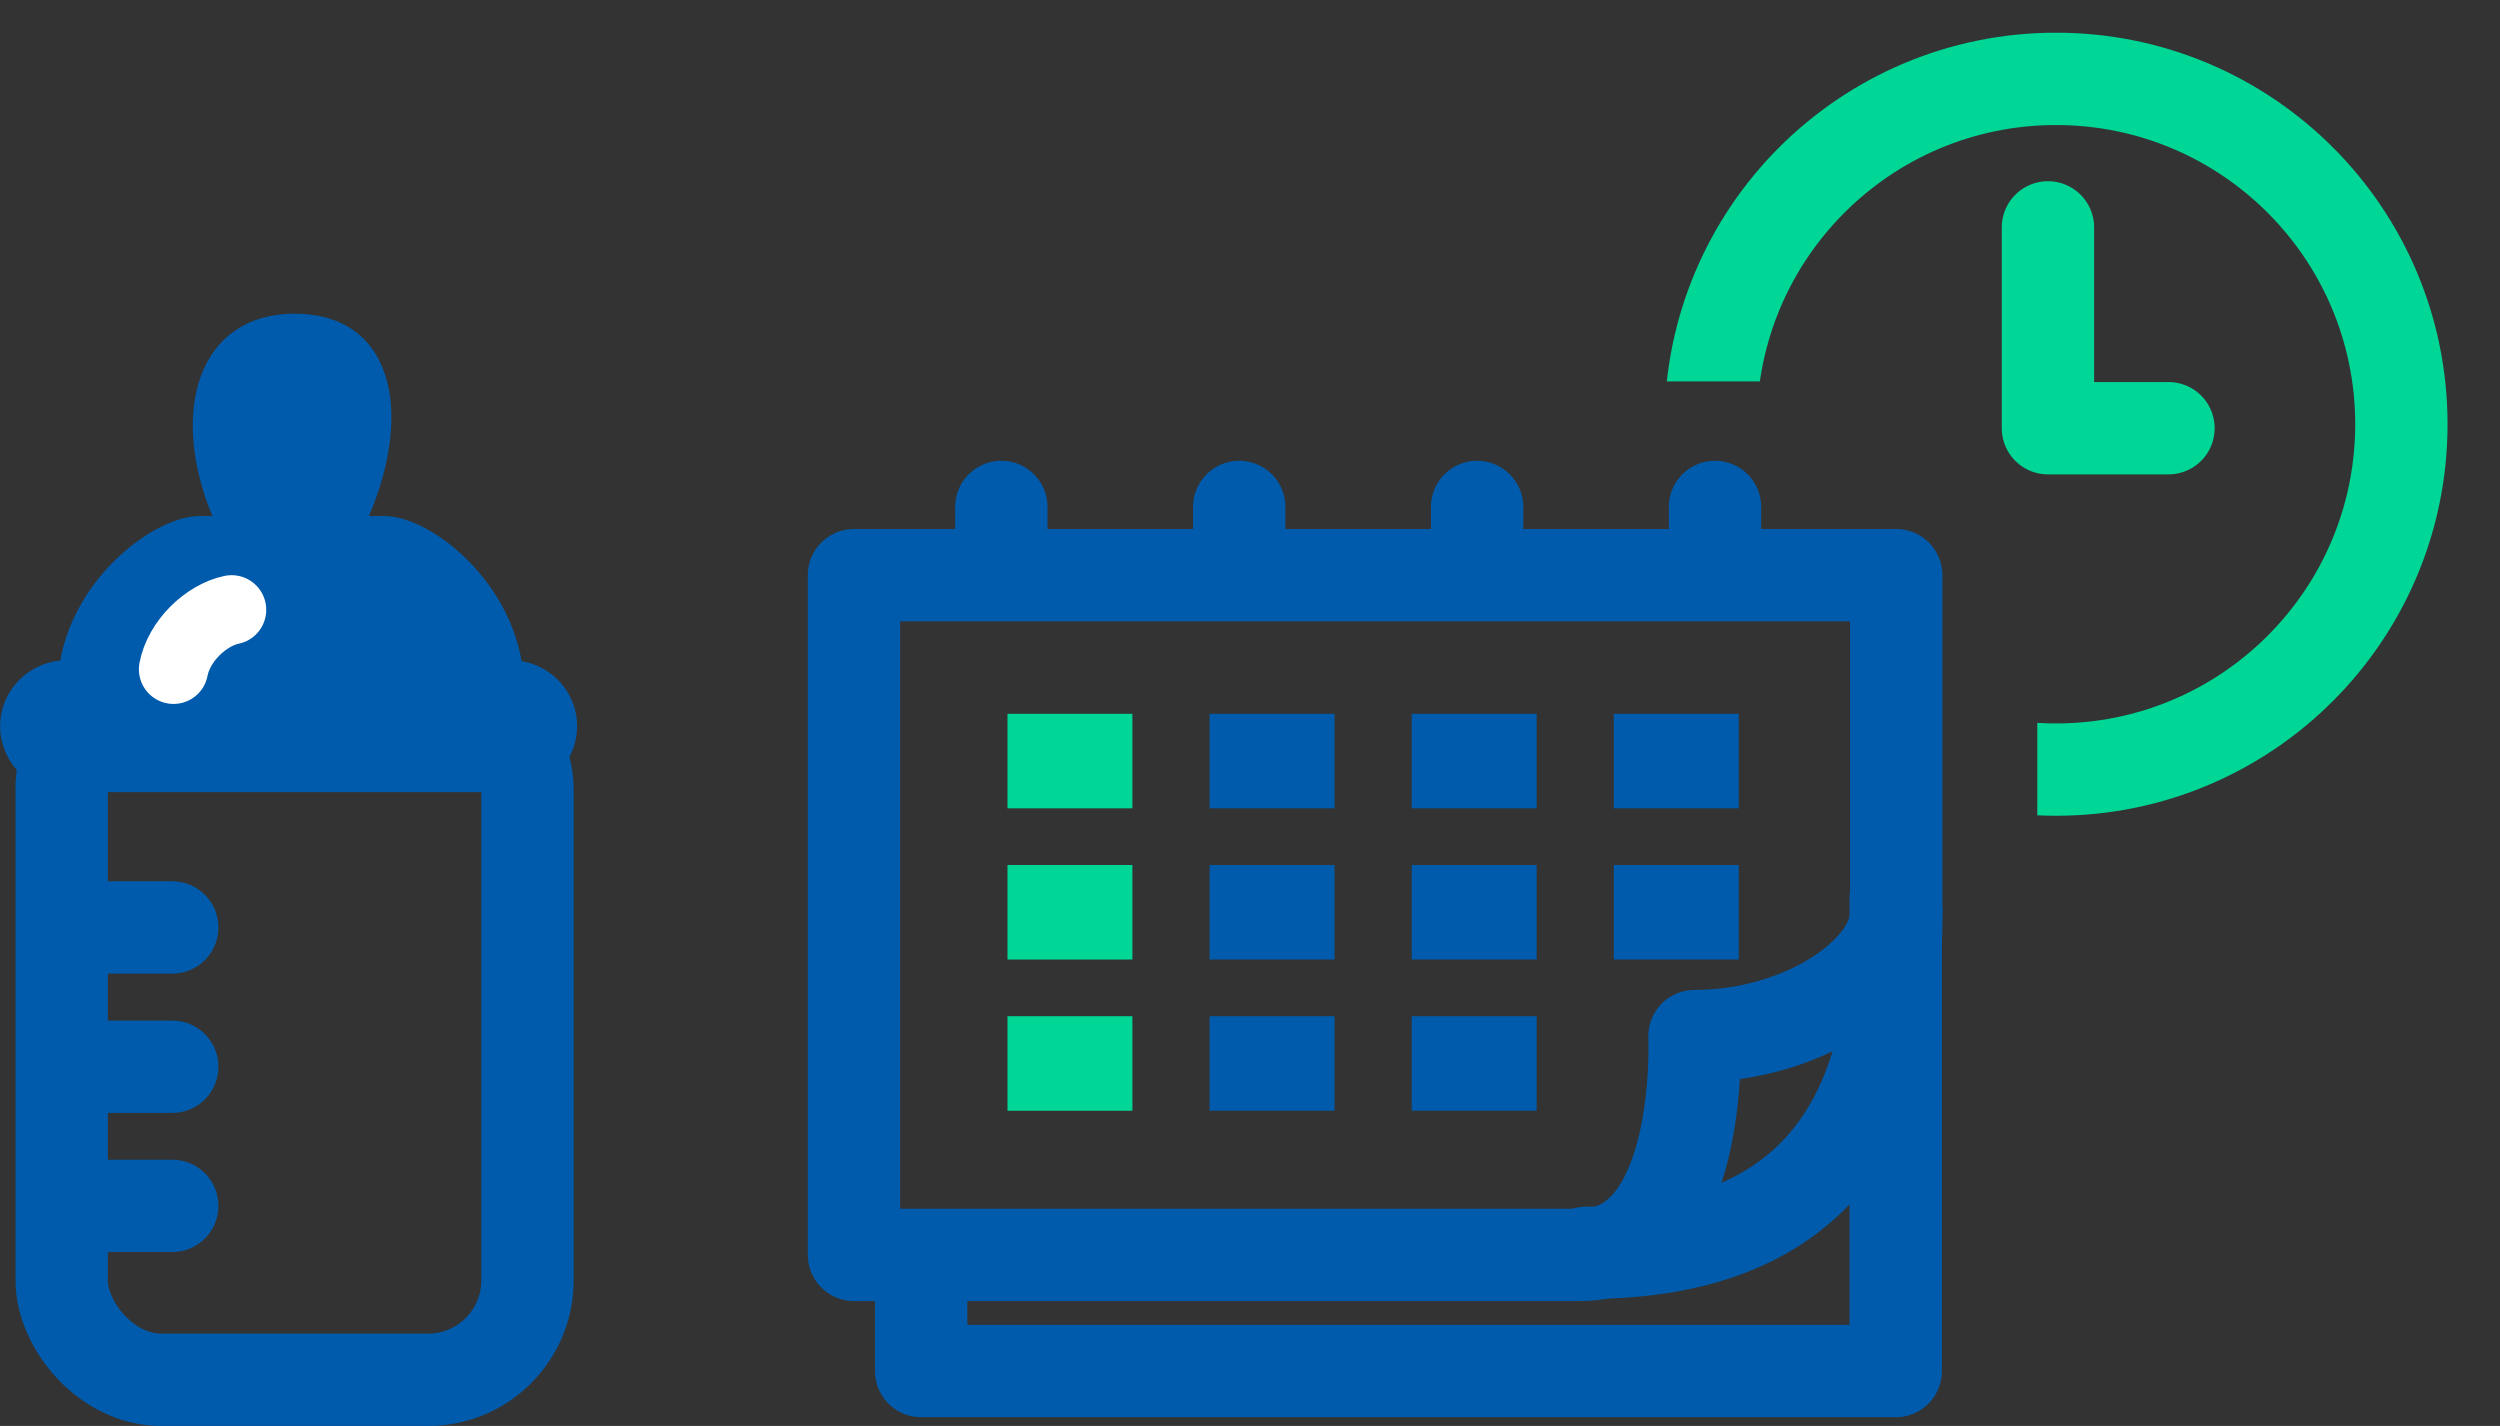 <?xml version="1.0" encoding="UTF-8"?><svg id="_レイヤー_2" xmlns="http://www.w3.org/2000/svg" xmlns:xlink="http://www.w3.org/1999/xlink" viewBox="0 0 194.94 111.19"><rect x="0" y="0" width="194.94" height="111.19" fill="#333333" stroke="none"/><defs><style>.cls-1,.cls-2,.cls-3,.cls-4,.cls-5,.cls-6{fill:none;}.cls-2,.cls-3,.cls-4,.cls-5,.cls-6{stroke-linejoin:round;}.cls-2,.cls-3,.cls-5,.cls-6{stroke-width:7.2px;}.cls-2,.cls-4,.cls-6{stroke-linecap:round;}.cls-2,.cls-5{stroke:#005bac;}.cls-3,.cls-6{stroke:#00d796;}.cls-4{stroke:#fff;stroke-width:5.4px;}.cls-7{fill:#005bac;}.cls-8{fill:#00d796;}.cls-9{clip-path:url(#clippath);}</style><clipPath id="clippath"><path class="cls-1" d="M160.59,0c-17.41,0-31.78,12.95-34.04,29.74h22.31l10,12.58v26.35c.57.03,1.15.04,1.73.04,18.97,0,34.36-15.38,34.36-34.36S179.56,0,160.59,0Z"/></clipPath></defs><g id="divisionLines"><rect class="cls-2" x="4.81" y="53.73" width="36.32" height="53.86" rx="7.75" ry="7.75"/><path class="cls-7" d="M40.67,51.54c-1.18-6.7-7.29-11.3-10.7-11.3h-1.2c3.58-8.45,1.68-15.78-5.79-15.78s-9.83,7.54-6.42,15.78h-1.01c-3.4,0-9.66,4.6-10.85,11.27-2.61.24-4.69,2.43-4.69,5.11,0,2.83,2.32,5.15,5.15,5.15h34.69c2.83,0,5.15-2.32,5.15-5.15,0-2.55-1.89-4.67-4.34-5.07Z"/><line class="cls-2" x1="5.92" y1="72.32" x2="13.43" y2="72.32"/><line class="cls-2" x1="5.92" y1="83.18" x2="13.43" y2="83.18"/><line class="cls-2" x1="5.92" y1="94.03" x2="13.43" y2="94.03"/><path class="cls-4" d="M13.53,52.19c.42-2.21,2.53-4.22,4.53-4.64"/><path class="cls-5" d="M132.13,80.79c8.45,0,15.73-4.99,15.73-9.6v-26.34h-81.27v53h56.71c9.6,0,8.83-17.06,8.83-17.06Z"/><line class="cls-2" x1="78.08" y1="39.53" x2="78.08" y2="43.09"/><line class="cls-2" x1="96.63" y1="39.53" x2="96.63" y2="43.09"/><line class="cls-2" x1="115.18" y1="39.53" x2="115.18" y2="43.09"/><line class="cls-2" x1="133.73" y1="39.53" x2="133.73" y2="43.09"/><rect class="cls-8" x="78.56" y="55.66" width="9.74" height="7.37"/><rect class="cls-7" x="94.32" y="55.66" width="9.74" height="7.37"/><rect class="cls-7" x="110.08" y="55.66" width="9.74" height="7.37"/><rect class="cls-7" x="125.84" y="55.66" width="9.74" height="7.37"/><rect class="cls-8" x="78.56" y="67.45" width="9.74" height="7.37"/><rect class="cls-7" x="94.32" y="67.45" width="9.74" height="7.37"/><rect class="cls-7" x="110.08" y="67.45" width="9.74" height="7.37"/><rect class="cls-7" x="125.84" y="67.45" width="9.74" height="7.37"/><rect class="cls-8" x="78.56" y="79.24" width="9.74" height="7.37"/><rect class="cls-7" x="94.32" y="79.24" width="9.74" height="7.37"/><rect class="cls-7" x="110.08" y="79.24" width="9.74" height="7.37"/><path class="cls-2" d="M147.87,71.19c0,15.36-5.75,26.5-24.18,26.5"/><polyline class="cls-2" points="71.83 98.46 71.83 106.91 147.82 106.91 147.82 70.04"/><g class="cls-9"><circle class="cls-3" cx="160.32" cy="33.08" r="26.93"/><polyline class="cls-6" points="159.69 17.73 159.69 33.39 169.09 33.39"/></g></g></svg>